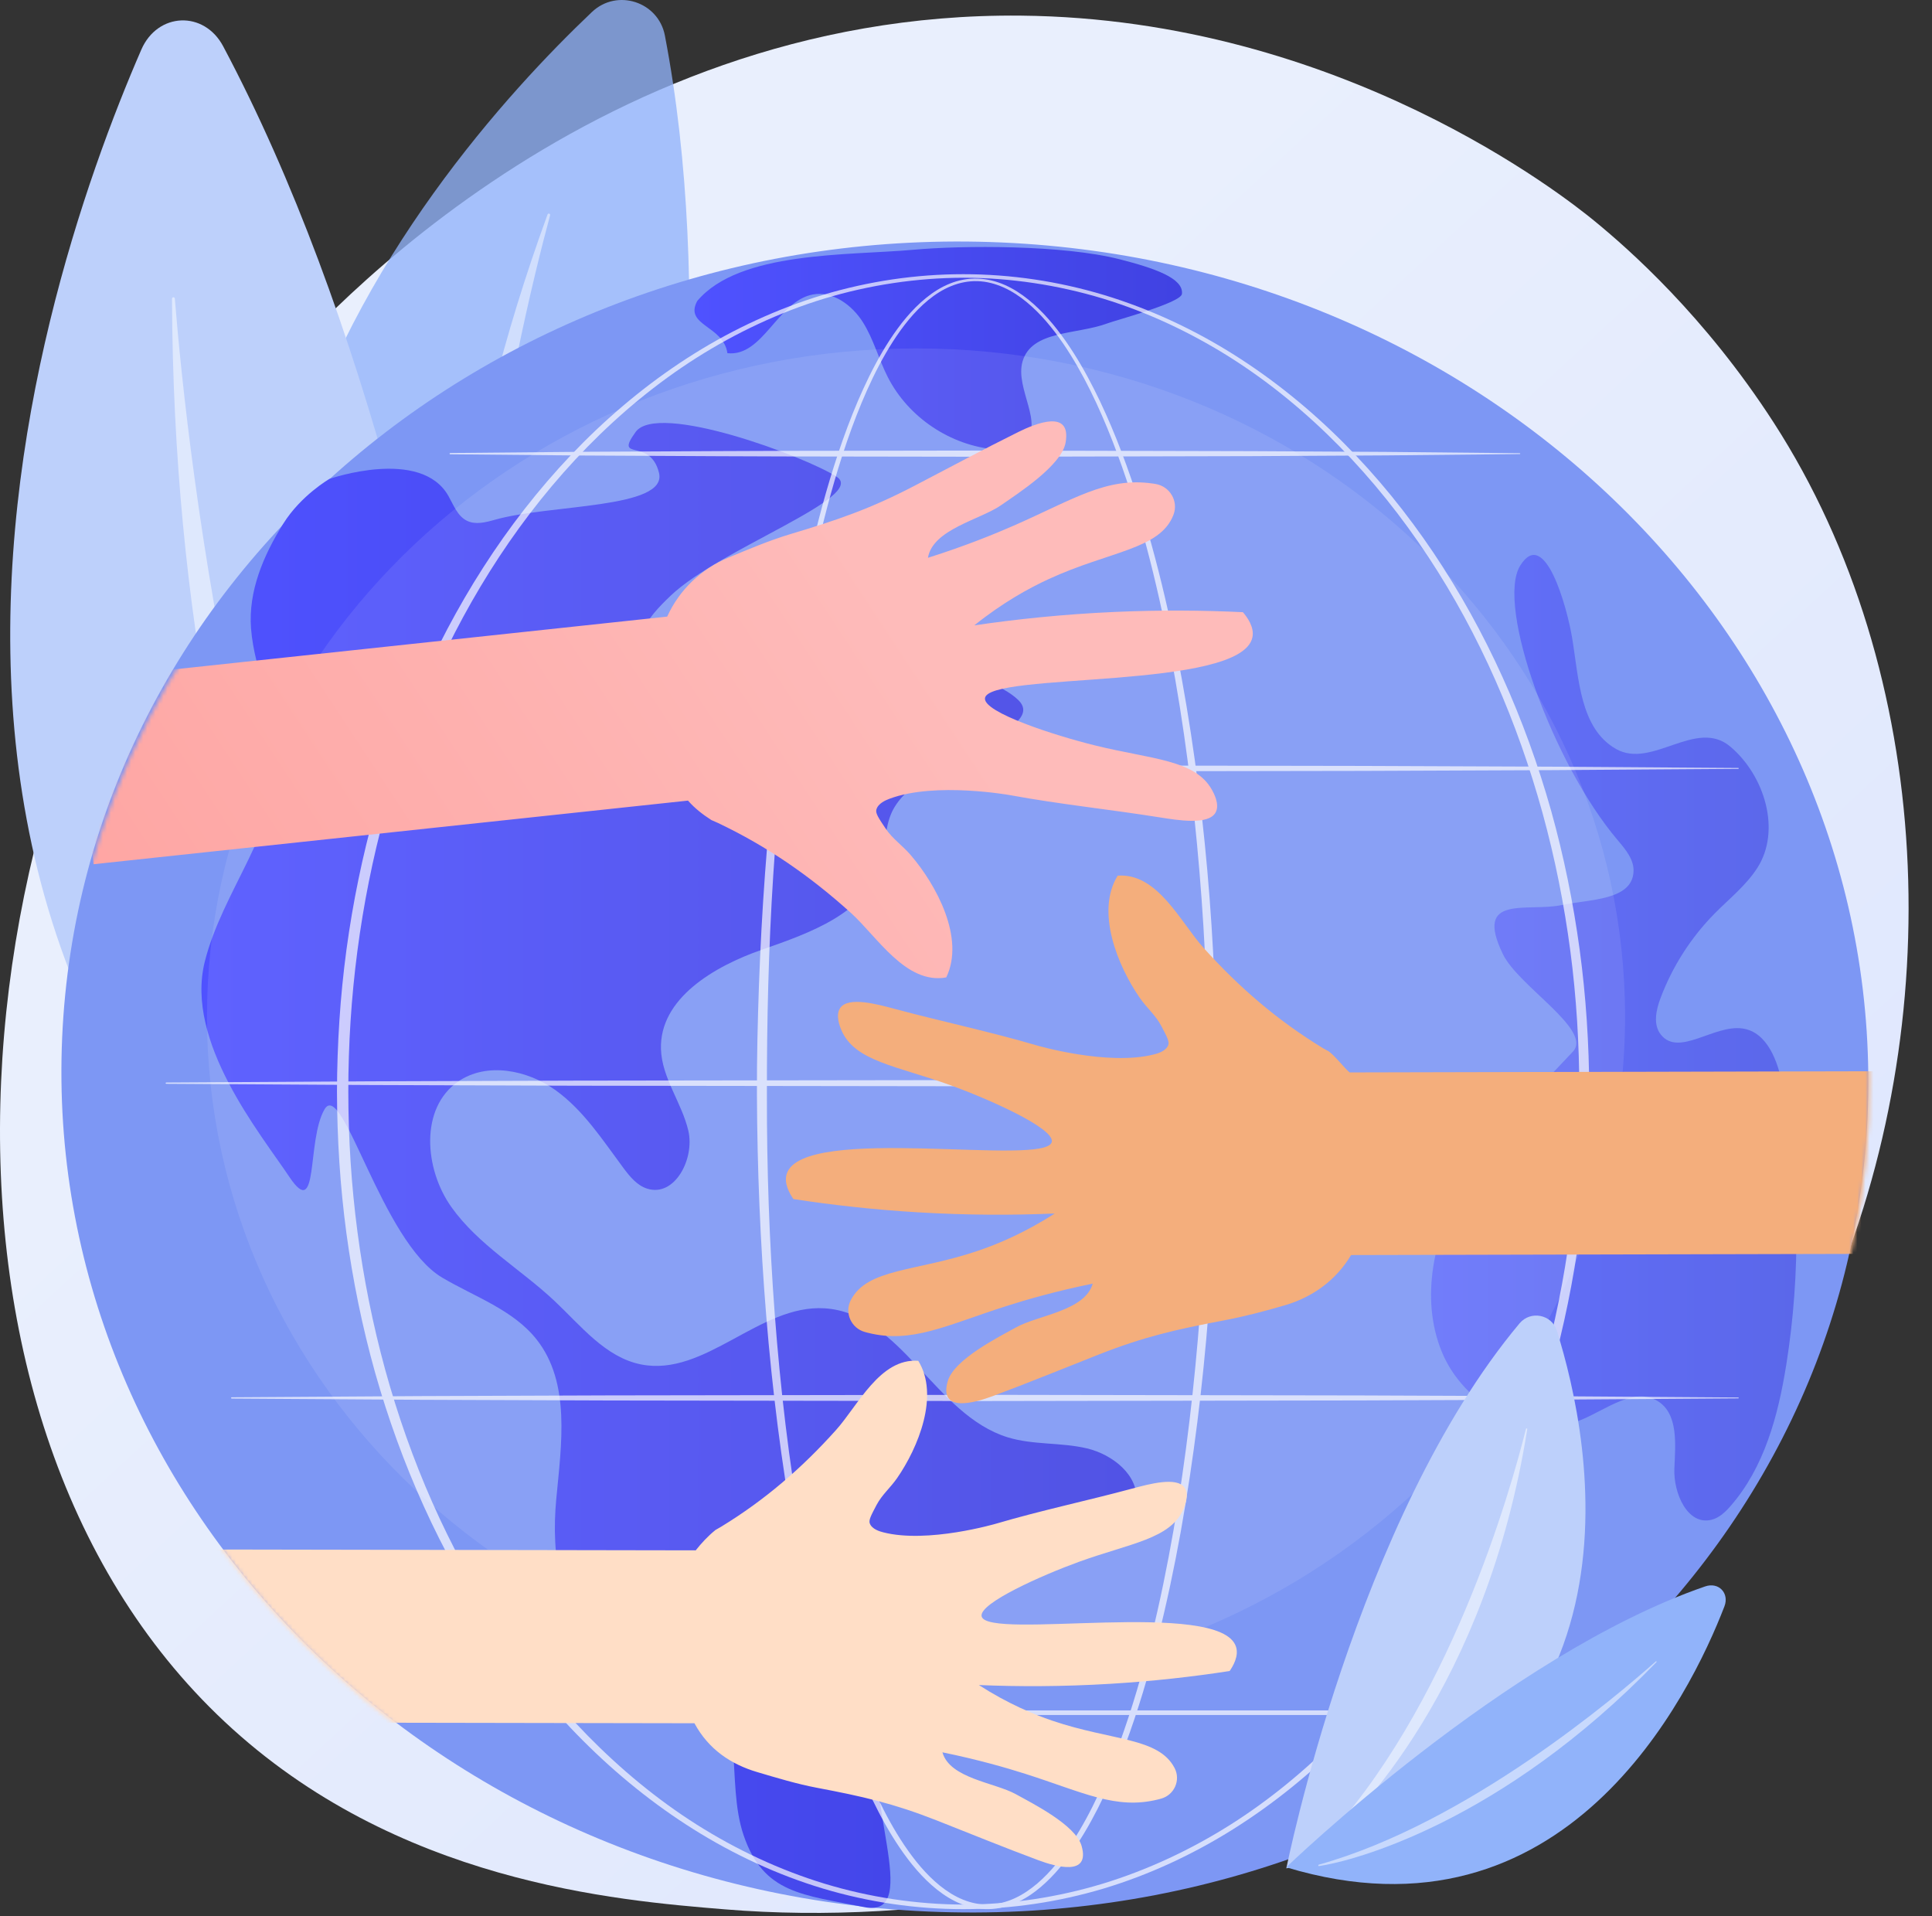 <svg width="479" height="475" viewBox="0 0 479 475" fill="none" xmlns="http://www.w3.org/2000/svg">
<rect x="0" y="0" width="479" height="475" fill="#333333" stroke="none"/>
<g clip-path="url(#clip0_1762_7299)">
<path d="M453.354 322.766C405.419 433.776 278.881 481.457 179.739 473.328C152.668 471.109 98.202 466.642 55.675 426.796C-25.996 350.277 -13.418 190.331 64.764 96.162C74.833 84.036 144.524 2.788 253.125 3.875C332.636 4.671 388.444 49.171 395.231 54.715C403.803 61.718 422.711 78.36 439.753 104.762C479.792 166.797 483.312 253.396 453.356 322.766H453.354Z" fill="url(#paint0_linear_1762_7299)"/>
<g opacity="0.77">
<path d="M134.231 303.415C134.231 303.415 188.84 133.775 164.845 8.808C163.231 0.407 152.969 -2.916 146.756 2.979C105.215 42.389 -6.354 170.628 134.229 303.415H134.231Z" fill="#91B3FA"/>
<path opacity="0.5" d="M125.208 284.915C125.356 285.489 124.537 285.758 124.312 285.21C116.039 265.011 91.121 175.238 135.756 53.166C135.899 52.774 136.497 52.952 136.389 53.355C128.364 83.05 101.694 194.311 125.208 284.915Z" fill="white"/>
</g>
<path d="M134.051 360.135C134.051 360.135 125.793 144.067 55.331 11.474C50.595 2.561 39.074 3.018 35.034 12.311C8.028 74.444 -56.185 266.865 134.051 360.135Z" fill="#BDD0FB"/>
<path opacity="0.5" d="M118.135 342.77C118.497 343.362 117.776 344.01 117.348 343.477C101.553 323.863 43.234 231.79 42.645 74.1C42.643 73.593 43.308 73.548 43.348 74.054C46.332 111.241 60.917 249.168 118.135 342.772V342.77Z" fill="white"/>
<path d="M463.026 276.778C468.046 162.52 371.913 65.513 248.308 60.107C124.703 54.7 20.431 142.942 15.412 257.2C10.392 371.458 106.524 468.466 230.13 473.872C353.735 479.278 458.006 391.036 463.026 276.778Z" fill="#7D97F4"/>
<path d="M70.235 129.811C65.318 137.687 61.527 146.555 62.239 155.807C63.064 166.52 68.498 176.553 68.777 187.294C69.249 205.511 55.155 220.76 50.76 238.447C45.846 258.215 64.373 280.74 71.755 291.776C79.138 302.811 75.965 282.822 80.442 275.029C84.918 267.235 94.57 307.824 109.648 316.732C117.737 321.511 127.228 324.693 133.044 332.061C141.53 342.808 139.179 358.099 137.905 371.722C136.632 385.344 138.539 401.943 150.835 408C158.075 411.566 167.276 410.358 173.81 415.091C185.283 423.403 179.803 441.523 184.35 454.923C189.294 469.495 199.097 469.687 214.265 472.776C229.432 475.865 212.354 442.617 219.459 430.998C223.194 424.891 228.895 420.031 231.84 413.508C235.925 404.461 234.774 392.374 242.699 386.38C248.639 381.887 256.904 383.103 264.358 383.037C271.811 382.971 280.877 379.744 281.724 372.354C282.473 365.798 275.895 360.569 269.458 359.049C263.021 357.529 256.165 358.254 249.843 356.313C231.763 350.759 223.33 325.514 204.449 324.332C188.309 323.322 174.793 341.398 158.933 338.241C150.092 336.482 144.041 328.668 137.478 322.501C129.049 314.579 118.586 308.633 111.892 299.203C105.198 289.772 104.061 274.699 113.582 268.122C120.655 263.237 130.705 265.22 137.693 270.226C144.68 275.232 149.439 282.662 154.571 289.552C156.155 291.679 157.949 293.884 160.486 294.677C167.309 296.807 172.288 287.229 170.655 280.284C169.022 273.339 164.105 267.23 163.874 260.1C163.468 247.533 177.03 239.56 188.927 235.419C200.823 231.278 214.848 226.341 218.345 214.262C219.581 209.996 219.257 205.3 221.142 201.278C227.392 187.946 260.367 181.291 252.485 173.56C244.603 165.829 219.585 164.148 214.712 148.58C212.967 143.006 211.172 135.638 205.345 135.1C195.853 134.222 190.438 145.946 182.476 147.958C178.696 148.913 178.333 155.318 178.481 163.195C178.588 168.912 174.029 173.633 168.3 173.742C162.57 173.85 157.837 169.304 157.726 163.587C157.685 161.465 158.058 159.32 158.933 157.181C160.467 153.432 163.378 150.434 166.312 147.639C178.557 135.972 215.096 123.154 207.445 118.189C199.794 113.223 163.072 99.518 157.594 107.082C152.115 114.645 161.176 108.241 163.384 117.212C165.595 126.181 136.219 124.978 122.636 128.863C120.393 129.504 117.906 130.128 115.806 129.114C113.46 127.98 112.47 125.254 111.197 122.984C104.375 110.824 81.686 118.718 81.686 118.718C81.686 118.718 74.629 122.779 70.235 129.818V129.811Z" fill="url(#paint1_linear_1762_7299)"/>
<path d="M172.86 74.628C169.561 80.762 179.37 80.662 180.346 87.555C189.175 88.515 192.8 74.626 201.532 73.004C206.459 72.09 211.237 75.612 213.914 79.839C216.592 84.067 217.842 89.031 220.11 93.489C225.195 103.479 235.696 110.511 246.888 111.42C249.323 111.618 252.008 111.462 253.84 109.851C259.162 105.172 251.548 96.383 253.526 89.587C255.785 81.821 267.008 83 274.595 80.151C276.688 79.366 292.778 75.081 293.037 72.865C293.496 68.938 286.03 66.438 277.679 64.295C263.53 60.664 238.634 60.816 226.464 61.915C210.274 63.377 183.301 62.195 172.858 74.626L172.86 74.628Z" fill="url(#paint2_linear_1762_7299)"/>
<g opacity="0.56">
<path d="M442.852 338.445C446.521 315.531 446.215 291.988 441.954 269.176C440.817 263.091 438.156 255.835 432.015 254.96C424.911 253.947 416.215 262.088 411.767 256.47C409.803 253.989 410.587 250.378 411.699 247.418C414.632 239.612 419.223 232.433 425.081 226.49C428.72 222.799 432.884 219.527 435.687 215.167C441.681 205.845 437.474 192.223 428.99 185.079C420.508 177.935 409.565 190.745 400.648 185.661C391.73 180.577 391.453 168.24 389.778 158.129C388.537 150.64 383.007 130.35 376.898 140.232C370.789 150.114 385.047 189.447 401.093 208.303C403.028 210.578 405.165 213.124 405.002 216.103C404.611 223.218 394.221 222.901 387.232 224.358C378.579 226.161 365.318 221.537 372.637 236.581C376.496 244.515 394.933 255.374 389.979 260.684C385.025 265.993 369.794 281.373 362.648 293.81C355.502 306.248 352.039 321.735 357.427 335.026C362.815 348.318 379.02 357.494 392.247 351.894C398.438 349.273 405.186 343.826 410.941 347.296C416.152 350.44 415.384 357.987 415.125 364.057C414.867 370.129 418.374 378.187 424.294 376.762C426.243 376.292 427.775 374.819 429.089 373.311C437.418 363.76 440.849 350.944 442.85 338.441L442.852 338.445Z" fill="url(#paint3_linear_1762_7299)"/>
</g>
<path opacity="0.09" d="M227.108 417.759C324.193 417.759 402.895 343.576 402.895 252.066C402.895 160.556 324.193 86.372 227.108 86.372C130.023 86.372 51.321 160.556 51.321 252.066C51.321 343.576 130.023 417.759 227.108 417.759Z" fill="white"/>
<g opacity="0.68">
<g style="mix-blend-mode:soft-light">
<path d="M301.727 270.56C301.674 307.071 299.173 343.654 292.756 379.647C291.131 388.638 289.245 397.585 286.999 406.447C284.745 415.306 282.142 424.087 278.954 432.671C277.354 436.959 275.608 441.199 273.641 445.342C271.672 449.483 269.487 453.532 266.949 457.374C264.4 461.198 261.51 464.859 257.948 467.867C256.168 469.361 254.214 470.684 252.069 471.653C249.928 472.615 247.59 473.224 245.22 473.268C242.852 473.338 240.48 472.873 238.297 471.994C236.106 471.124 234.106 469.86 232.284 468.416C228.638 465.504 225.683 461.882 223.089 458.089C220.501 454.278 218.289 450.239 216.288 446.115C214.295 441.984 212.522 437.755 210.907 433.472C207.678 424.903 205.05 416.129 202.775 407.275C200.505 398.42 198.601 389.475 196.962 380.487C193.691 362.508 191.465 344.355 189.967 326.152C188.481 307.946 187.743 289.682 187.665 271.417C187.626 262.285 187.854 253.155 188.173 244.03C188.505 234.905 189 225.785 189.663 216.678C190.996 198.467 192.999 180.295 195.982 162.27C197.48 153.261 199.23 144.29 201.335 135.397C203.445 126.508 205.9 117.69 208.945 109.064C210.477 104.755 212.15 100.492 214.061 96.33C215.967 92.169 218.102 88.099 220.61 84.252C223.125 80.421 226.015 76.767 229.611 73.844C231.408 72.395 233.389 71.135 235.556 70.281C237.716 69.416 240.057 68.977 242.388 69.064C244.72 69.13 247.019 69.713 249.141 70.648C251.266 71.588 253.22 72.865 255.014 74.314C258.603 77.23 261.575 80.798 264.212 84.545C266.84 88.308 269.132 92.289 271.199 96.373C273.274 100.456 275.122 104.646 276.827 108.889C280.224 117.385 283.026 126.099 285.468 134.905C287.899 143.715 289.958 152.623 291.736 161.583C298.775 197.456 301.631 234.045 301.725 270.558L301.727 270.56ZM299.572 270.56C299.598 252.354 298.896 234.143 297.372 216.001C295.864 197.86 293.579 179.772 290.187 161.884C288.492 152.942 286.52 144.051 284.175 135.256C281.822 126.467 279.107 117.77 275.804 109.294C274.144 105.062 272.345 100.882 270.322 96.814C268.304 92.744 266.067 88.779 263.503 85.037C260.93 81.312 258.028 77.771 254.544 74.891C252.802 73.459 250.911 72.2 248.862 71.274C246.817 70.358 244.612 69.761 242.369 69.701C240.128 69.628 237.889 70.076 235.817 70.924C233.735 71.764 231.828 73.001 230.089 74.428C226.608 77.305 223.793 80.923 221.344 84.727C218.901 88.545 216.82 92.596 214.965 96.739C213.107 100.885 211.48 105.133 209.996 109.43C207.041 118.033 204.674 126.832 202.649 135.703C200.629 144.577 198.965 153.532 197.55 162.523C194.731 180.512 192.893 198.649 191.722 216.819C190.544 234.993 190.108 253.207 190.139 271.415C190.105 289.621 190.729 307.831 192.099 325.986C193.48 344.138 195.588 362.244 198.737 380.173C200.313 389.135 202.156 398.052 204.359 406.878C206.568 415.7 209.128 424.44 212.281 432.963C213.857 437.222 215.589 441.424 217.534 445.521C219.488 449.613 221.647 453.61 224.165 457.366C226.686 461.105 229.556 464.654 233.042 467.471C234.785 468.869 236.682 470.081 238.736 470.912C240.785 471.745 242.985 472.204 245.19 472.132C247.393 472.077 249.566 471.499 251.579 470.579C253.594 469.653 255.45 468.382 257.154 466.934C260.563 464.019 263.372 460.426 265.849 456.655C268.319 452.867 270.451 448.855 272.373 444.748C274.292 440.637 275.997 436.425 277.558 432.159C280.668 423.62 283.201 414.874 285.388 406.045C287.569 397.214 289.388 388.292 290.951 379.328C294.074 361.395 296.157 343.288 297.539 325.136C298.935 306.982 299.579 288.771 299.576 270.562L299.572 270.56Z" fill="white"/>
</g>
<g style="mix-blend-mode:soft-light">
<path d="M394.029 270.561C393.985 282.31 393.242 294.06 391.669 305.706C390.095 317.35 387.755 328.894 384.598 340.216C378.222 362.829 368.589 384.595 355.479 404.132C348.923 413.892 341.493 423.076 333.185 431.408C324.883 439.739 315.694 447.205 305.725 453.468C295.757 459.719 284.99 464.739 273.711 468.145C262.428 471.526 250.652 473.279 238.872 473.277C227.091 473.289 215.314 471.545 204.026 468.171C192.742 464.771 181.968 459.758 171.991 453.512C162.014 447.254 152.814 439.791 144.502 431.465C136.185 423.137 128.741 413.953 122.175 404.193C109.043 384.652 99.394 362.88 92.994 340.258C89.825 328.933 87.46 317.384 85.886 305.731C84.32 294.075 83.582 282.317 83.546 270.561C83.589 258.804 84.332 247.046 85.903 235.392C87.482 223.741 89.854 212.195 93.03 200.873C99.443 178.26 109.104 156.498 122.241 136.974C128.811 127.223 136.254 118.047 144.57 109.727C152.882 101.41 162.077 93.954 172.052 87.711C182.027 81.477 192.798 76.494 204.067 73.095C215.339 69.717 227.101 67.966 238.868 67.97C250.637 67.975 262.396 69.732 273.663 73.117C284.927 76.523 295.693 81.514 305.657 87.754C315.624 94.001 324.809 101.462 333.111 109.783C341.416 118.106 348.848 127.282 355.405 137.035C368.522 156.557 378.168 178.311 384.555 200.917C387.719 212.236 390.062 223.777 391.645 235.419C393.223 247.063 393.975 258.813 394.024 270.562L394.029 270.561ZM391.559 270.561C391.552 258.918 390.851 247.27 389.33 235.724C387.804 224.18 385.525 212.733 382.43 201.504C376.243 179.064 366.902 157.405 354.05 137.936C347.627 128.212 340.331 119.047 332.159 110.725C323.987 102.411 314.951 94.909 305.09 88.659C295.225 82.428 284.573 77.405 273.399 74.002C262.221 70.631 250.554 68.872 238.873 68.854C227.191 68.881 215.528 70.647 204.354 74.024C193.186 77.434 182.541 82.466 172.685 88.702C162.832 94.958 153.807 102.465 145.646 110.781C137.485 119.107 130.202 128.273 123.788 137.997C110.957 157.465 101.633 179.116 95.47 201.547C89.329 224.004 86.353 247.291 86.357 270.561C86.364 293.831 89.351 317.114 95.505 339.565C101.681 361.988 111.018 383.629 123.856 403.081C130.27 412.798 137.555 421.955 145.714 430.273C153.875 438.58 162.896 446.08 172.746 452.321C182.6 458.544 193.242 463.546 204.397 466.954C215.555 470.337 227.203 472.108 238.873 472.144C250.542 472.117 262.193 470.354 273.357 466.978C284.515 463.577 295.165 458.581 305.027 452.363C314.886 446.127 323.918 438.633 332.089 430.329C340.26 422.014 347.557 412.859 353.982 403.142C366.843 383.689 376.194 362.041 382.394 339.609C385.494 328.383 387.781 316.939 389.313 305.397C390.841 293.853 391.548 282.205 391.56 270.562L391.559 270.561Z" fill="white"/>
</g>
<g style="mix-blend-mode:soft-light">
<path d="M57.448 190.328L104.139 190.029L150.83 189.858L244.212 189.721L337.594 189.872L384.285 190.057L430.976 190.379C431.036 190.379 431.085 190.428 431.083 190.489C431.083 190.549 431.036 190.596 430.976 190.598L384.285 190.92L337.594 191.105L244.212 191.256L150.83 191.119L104.139 190.947L57.448 190.649C57.358 190.649 57.287 190.576 57.287 190.486C57.287 190.398 57.36 190.325 57.448 190.325V190.328Z" fill="white"/>
</g>
<g style="mix-blend-mode:soft-light">
<path d="M111.615 112.299L144.764 111.998L177.913 111.829C188.962 111.756 200.012 111.764 211.062 111.742L244.21 111.691L310.508 111.842L343.657 112.027L376.806 112.351C376.865 112.351 376.915 112.401 376.913 112.462C376.913 112.521 376.864 112.568 376.806 112.568L343.657 112.891L310.508 113.076L244.21 113.227L211.062 113.177C200.012 113.155 188.962 113.162 177.913 113.091L144.764 112.921L111.615 112.623C111.525 112.623 111.453 112.548 111.455 112.46C111.455 112.372 111.528 112.3 111.615 112.3V112.299Z" fill="white"/>
</g>
<g style="mix-blend-mode:soft-light">
<path d="M41.223 268.357L91.971 268.059L142.718 267.887L244.212 267.75L345.706 267.901L396.453 268.086L447.201 268.408C447.261 268.408 447.31 268.457 447.31 268.518C447.31 268.578 447.261 268.625 447.201 268.627L396.453 268.949L345.706 269.134L244.212 269.285L142.718 269.148L91.971 268.977L41.223 268.678C41.133 268.678 41.062 268.605 41.062 268.515C41.062 268.427 41.135 268.354 41.223 268.354V268.357Z" fill="white"/>
</g>
<g style="mix-blend-mode:soft-light">
<path d="M57.448 346.388L104.139 346.089L150.83 345.918L244.212 345.78L337.594 345.931L384.285 346.116L430.976 346.438C431.036 346.438 431.085 346.488 431.083 346.549C431.083 346.608 431.036 346.656 430.976 346.657L384.285 346.98L337.594 347.165L244.212 347.316L150.83 347.178L104.139 347.007L57.448 346.708C57.358 346.708 57.287 346.635 57.287 346.545C57.287 346.457 57.36 346.386 57.448 346.384V346.388Z" fill="white"/>
</g>
<g style="mix-blend-mode:soft-light">
<path d="M383.488 425.146H118.295C117.981 425.146 117.725 424.892 117.725 424.578C117.725 424.264 117.981 424.01 118.295 424.01H383.488C383.802 424.01 384.057 424.264 384.057 424.578C384.057 424.892 383.802 425.146 383.488 425.146Z" fill="white"/>
</g>
</g>
<mask id="mask0_1762_7299" style="mask-type:luminance" maskUnits="userSpaceOnUse" x="15" y="60" width="449" height="415">
<path d="M463.317 277.653C468.337 163.395 372.204 66.388 248.599 60.982C124.993 55.575 20.722 143.817 15.702 258.075C10.683 372.333 106.815 469.341 230.421 474.747C354.026 480.153 458.297 391.911 463.317 277.653Z" fill="white"/>
</mask>
<g mask="url(#mask0_1762_7299)">
<path d="M234.604 242.301C239.295 232.588 232.171 219.396 225.777 211.954C223.67 209.503 221.329 208.015 219.557 205.38C217.818 202.79 217.051 201.628 217.267 200.747C217.663 199.127 219.712 198.323 220.542 198.011C231.971 193.724 250.695 197.163 250.695 197.163C262.863 199.397 275.193 200.661 287.411 202.608C292.229 203.377 299.567 204.561 301.359 201.458C302.514 199.46 300.882 196.53 300.484 195.816C296.283 188.273 285.558 188.268 271.439 184.78C261.393 182.299 243.882 176.636 244.202 173.116C244.8 166.513 307.798 171.195 310.515 157.979C311.035 155.448 309.197 152.981 308.155 151.763C298.365 151.29 287.668 151.193 276.195 151.707C263.625 152.272 252.031 153.485 241.556 155.028C248.735 149.272 255.243 145.747 259.993 143.559C275.176 136.563 287.544 136.247 290.907 127.699C290.917 127.674 290.925 127.65 290.935 127.624C292.226 124.277 290.067 120.586 286.525 119.982C286.282 119.941 286.032 119.901 285.779 119.865C274.273 118.201 266.067 123.846 251.338 130.301C246.63 132.364 239.387 135.33 230.063 138.278C231.262 131.172 243.053 128.842 248.25 125.204C252.427 122.279 263.193 115.41 264.195 109.715C265.67 101.314 256.727 104.984 252.433 107.109C243.77 111.398 235.152 116.048 226.556 120.516C215.627 126.199 207.663 128.888 195.971 132.402C190.754 133.969 185.701 136.115 180.643 138.208C173.898 140.999 168.463 146.163 165.411 152.857L18.269 168.602L23.174 214.241L170.575 198.469C172.278 200.41 174.184 201.88 176.369 203.29C176.916 203.54 177.469 203.757 178.011 204.015C190.254 209.833 200.874 217.192 210.96 226.306C217.497 232.213 224.585 244.111 234.606 242.301H234.604Z" fill="url(#paint4_linear_1762_7299)"/>
<path d="M277.108 217.07C271.58 225.997 277.131 239.485 282.562 247.336C284.351 249.921 286.466 251.597 287.911 254.329C289.33 257.012 289.954 258.213 289.657 259.045C289.108 260.573 287.045 261.143 286.209 261.362C274.712 264.353 256.94 259.128 256.94 259.128C245.39 255.732 233.586 253.26 221.96 250.137C217.374 248.905 210.395 247.015 208.343 249.836C207.022 251.653 208.304 254.654 208.615 255.387C211.913 263.111 222.291 264.204 235.601 269.01C245.071 272.43 261.44 279.685 260.774 283.059C259.522 289.389 199.029 278.474 195.056 290.99C194.294 293.387 195.823 295.961 196.707 297.245C206.133 298.695 216.477 299.873 227.633 300.538C239.856 301.265 251.2 301.265 261.493 300.831C253.959 305.674 247.301 308.426 242.483 310.065C227.076 315.298 215.076 314.35 210.951 322.282C210.939 322.306 210.927 322.328 210.915 322.352C209.326 325.462 211.039 329.251 214.406 330.195C214.637 330.259 214.875 330.324 215.117 330.385C226.081 333.16 234.599 328.529 249.512 323.774C254.279 322.254 261.588 320.12 270.914 318.209C269.032 324.966 257.384 326.025 251.982 329.021C247.641 331.428 236.524 336.984 234.975 342.395C232.692 350.377 241.721 347.731 246.093 346.109C254.912 342.836 263.727 339.209 272.502 335.755C283.657 331.363 291.639 329.567 303.311 327.351C308.519 326.364 313.628 325.037 318.737 323.524C325.548 321.507 331.336 317.254 334.971 311.128L478.997 310.798L478.893 265.523L334.615 265.854C333.165 264.634 331.47 262.251 329.498 260.666C328.994 260.37 328.481 260.136 327.983 259.832C316.726 252.96 307.196 244.778 298.364 234.937C292.637 228.558 286.988 216.341 277.108 217.077V217.07Z" fill="#F4AE7C"/>
<path d="M227.661 337.34C232.97 345.904 227.65 358.853 222.441 366.39C220.725 368.873 218.695 370.483 217.31 373.104C215.95 375.68 215.349 376.833 215.637 377.632C216.164 379.098 218.145 379.646 218.947 379.854C229.983 382.72 247.038 377.695 247.038 377.695C258.12 374.429 269.448 372.051 280.605 369.048C285.005 367.864 291.704 366.045 293.673 368.753C294.941 370.495 293.714 373.377 293.414 374.08C290.254 381.495 280.292 382.548 267.522 387.168C258.434 390.455 242.728 397.426 243.369 400.665C244.573 406.738 302.626 396.232 306.446 408.242C307.177 410.543 305.714 413.013 304.865 414.246C295.818 415.642 285.893 416.779 275.185 417.422C263.455 418.126 252.567 418.133 242.687 417.722C249.92 422.367 256.311 425.005 260.937 426.574C275.727 431.589 287.244 430.673 291.207 438.283C291.219 438.305 291.23 438.327 291.241 438.349C292.768 441.331 291.126 444.972 287.895 445.878C287.673 445.941 287.447 446.002 287.214 446.059C276.691 448.729 268.515 444.288 254.199 439.732C249.624 438.276 242.607 436.23 233.656 434.401C235.466 440.885 246.647 441.895 251.831 444.768C255.998 447.077 266.67 452.404 268.159 457.597C270.354 465.256 261.688 462.72 257.491 461.166C249.024 458.029 240.562 454.553 232.139 451.244C221.429 447.035 213.77 445.315 202.564 443.194C197.565 442.249 192.662 440.756 187.757 439.306C181.218 437.374 175.662 433.66 172.171 427.195L34.052 426.954L34.127 384.089L172.489 384.331C173.88 382.572 175.507 380.799 177.398 379.278C177.88 378.993 178.373 378.733 178.851 378.44C189.651 371.839 198.793 363.964 207.265 354.513C212.757 348.387 218.173 336.641 227.657 337.344L227.661 337.34Z" fill="#FFDEC6"/>
</g>
<path d="M318.924 463.172C318.924 463.172 336.18 376.49 376.742 328.064C379.469 324.808 384.721 325.833 385.992 329.88C394.497 356.95 411.931 439.365 318.924 463.171V463.172Z" fill="#BDD0FB"/>
<path opacity="0.5" d="M327.301 457.318C327.099 457.53 327.388 457.846 327.617 457.661C336.079 450.889 368.548 417.946 378.651 354.287C378.683 354.082 378.38 354.016 378.331 354.218C374.645 369.023 359.362 423.676 327.299 457.318H327.301Z" fill="white"/>
<path d="M318.895 462.904C318.895 462.904 373.351 410.285 422.773 393.268C426.095 392.124 428.803 394.93 427.537 398.22C419.066 420.214 388.085 483.789 318.895 462.904Z" fill="#91B3FA"/>
<path opacity="0.5" d="M327.005 462.238C326.772 462.302 326.793 462.635 327.026 462.601C335.651 461.339 372.266 451.715 410.679 412.042C410.803 411.915 410.65 411.749 410.518 411.866C400.763 420.557 363.721 451.971 327.004 462.238H327.005Z" fill="white"/>
</g>
<defs>
<linearGradient id="paint0_linear_1762_7299" x1="500.989" y1="536.353" x2="154.273" y2="161.288" gradientUnits="userSpaceOnUse">
<stop stop-color="#DAE3FE"/>
<stop offset="1" stop-color="#E9EFFD"/>
</linearGradient>
<linearGradient id="paint1_linear_1762_7299" x1="49.942" y1="288.914" x2="281.778" y2="288.914" gradientUnits="userSpaceOnUse">
<stop stop-color="#4F52FF"/>
<stop offset="1" stop-color="#4042E2"/>
</linearGradient>
<linearGradient id="paint2_linear_1762_7299" x1="172.185" y1="86.36" x2="293.057" y2="86.36" gradientUnits="userSpaceOnUse">
<stop stop-color="#4F52FF"/>
<stop offset="1" stop-color="#4042E2"/>
</linearGradient>
<linearGradient id="paint3_linear_1762_7299" x1="354.797" y1="257.253" x2="445.394" y2="257.253" gradientUnits="userSpaceOnUse">
<stop stop-color="#4F52FF"/>
<stop offset="1" stop-color="#4042E2"/>
</linearGradient>
<linearGradient id="paint4_linear_1762_7299" x1="218.854" y1="146.577" x2="-109.12" y2="362.178" gradientUnits="userSpaceOnUse">
<stop stop-color="#FEBBBA"/>
<stop offset="1" stop-color="#FF928E"/>
</linearGradient>
<clipPath id="clip0_1762_7299">
<rect width="479" height="475" fill="white"/>
</clipPath>
</defs>
</svg>
